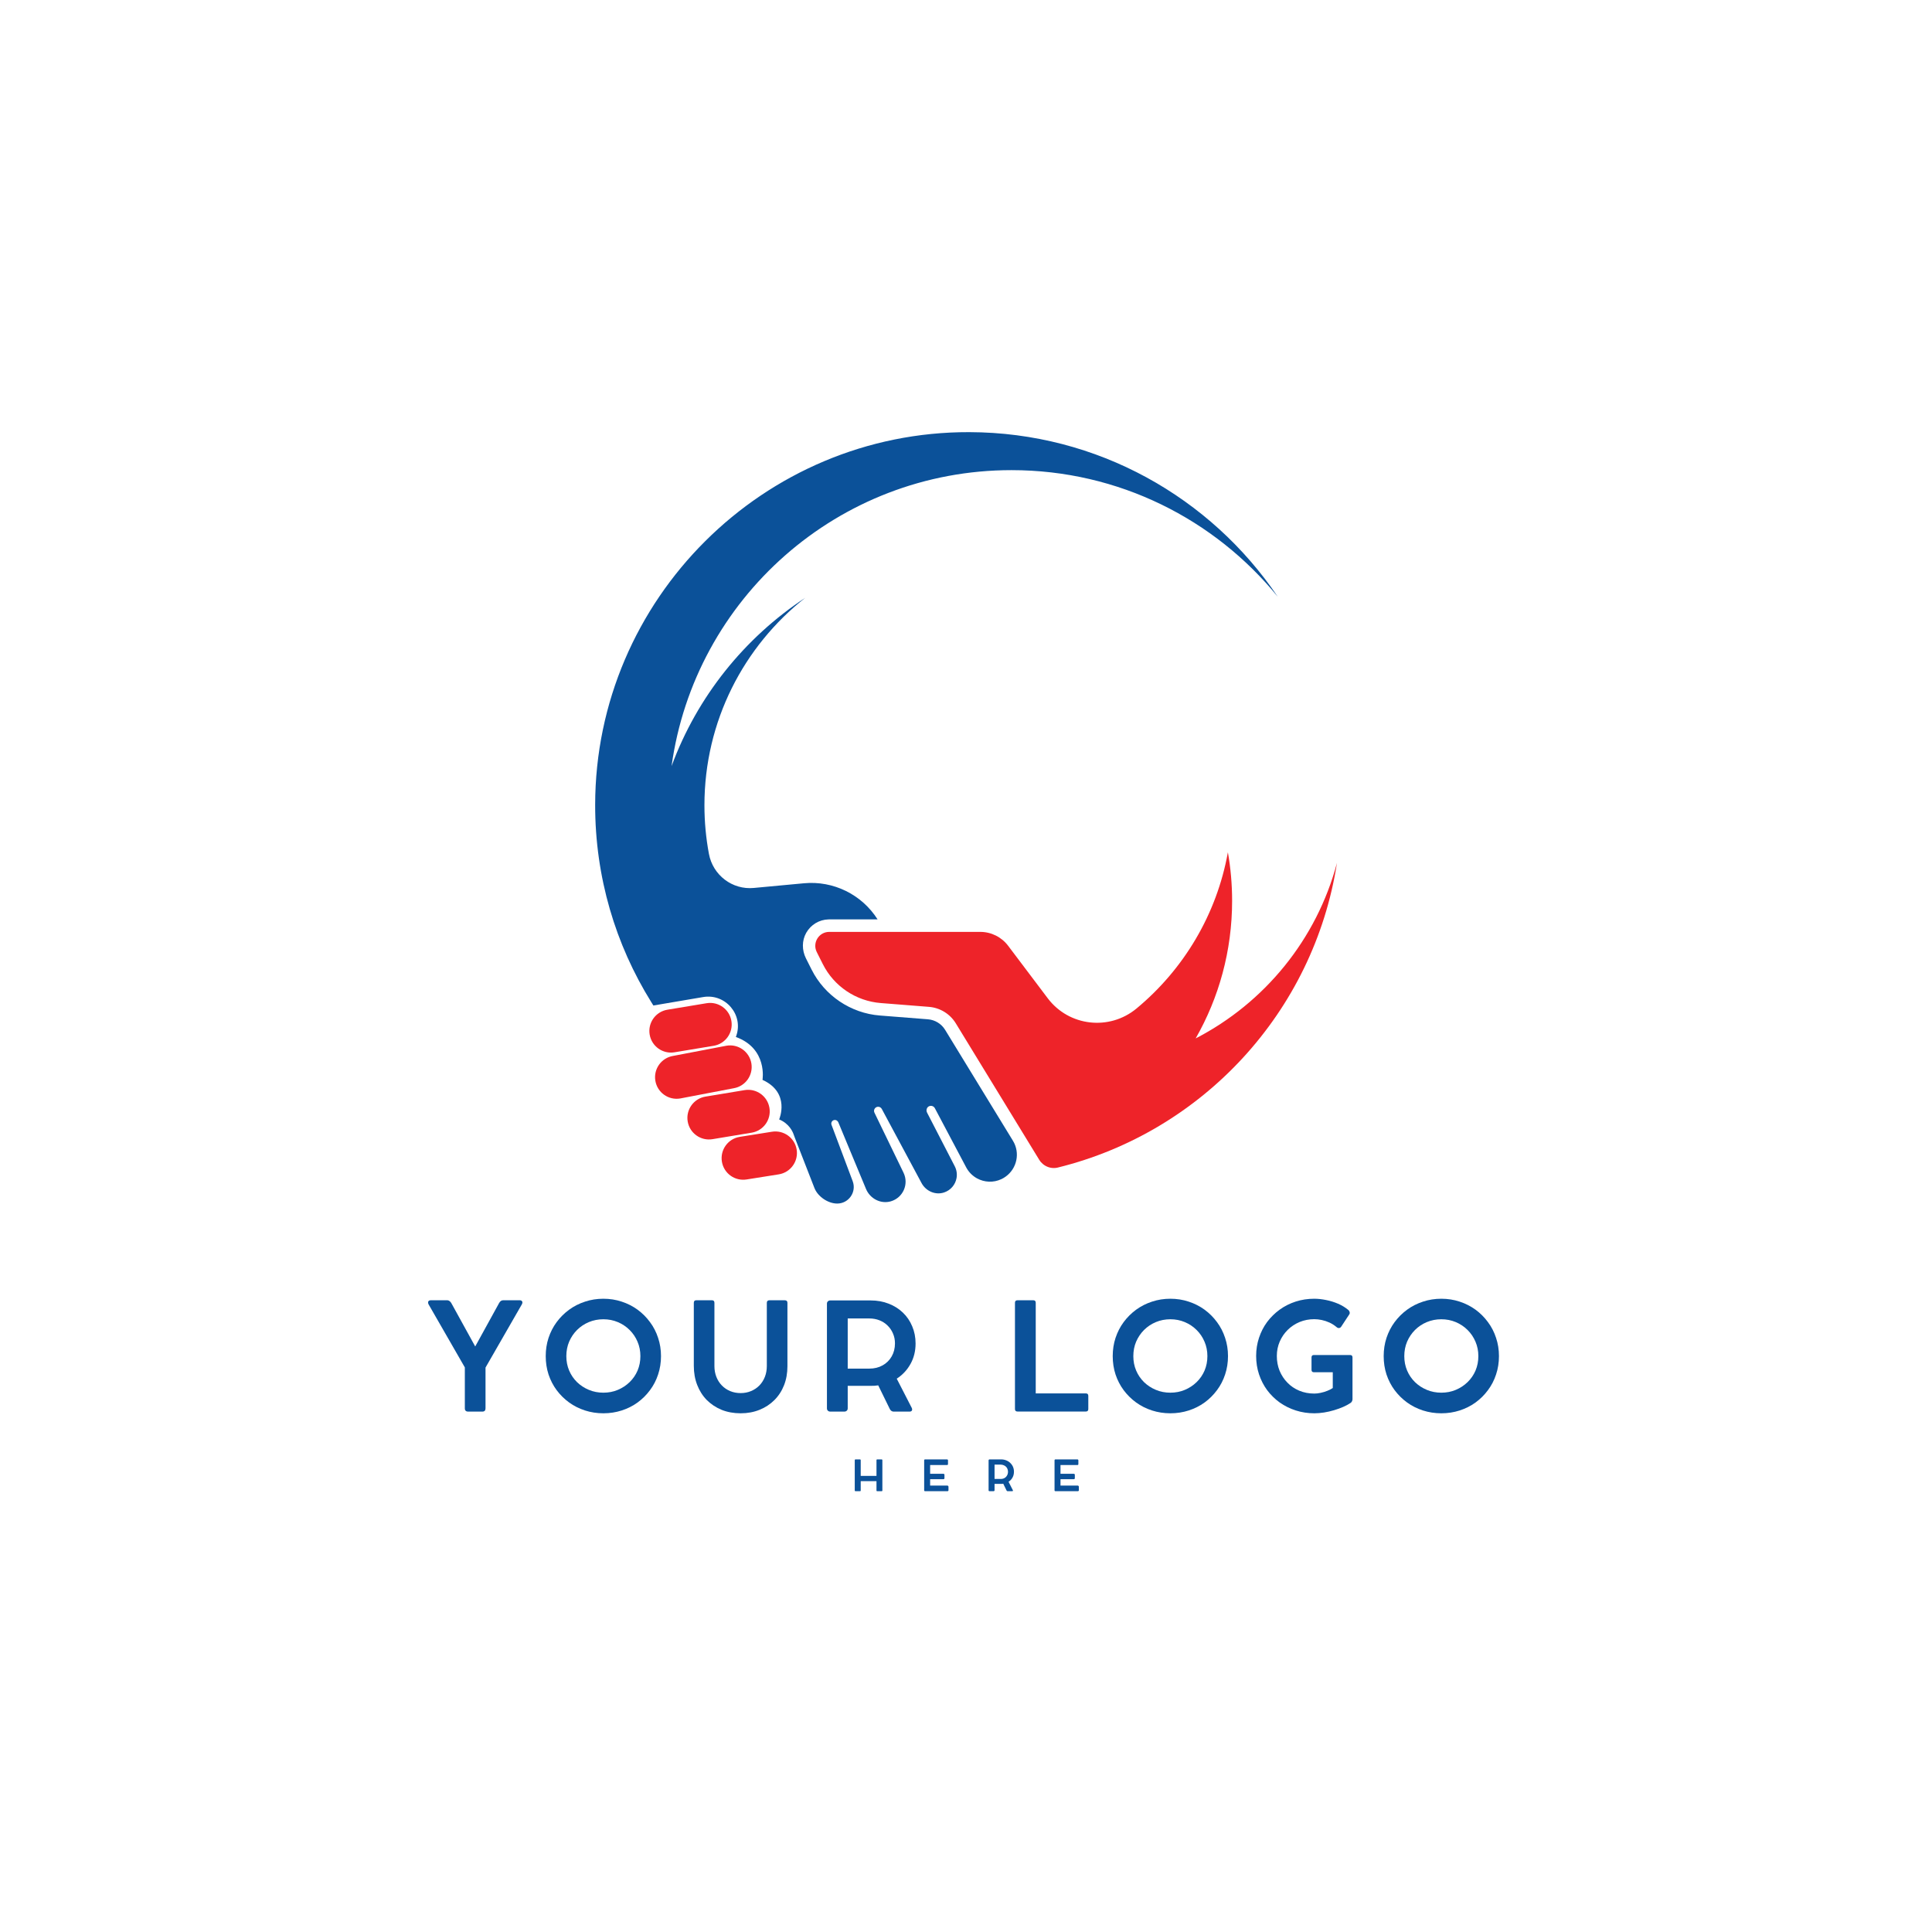 <svg xmlns="http://www.w3.org/2000/svg" xmlns:xlink="http://www.w3.org/1999/xlink" width="500" zoomAndPan="magnify" viewBox="0 0 375 375" height="500" preserveAspectRatio="xMidYMid meet" version="1.0"><defs><g/><clipPath id="5b8034fcda"><path d="M 158 165 L 259.5 165 L 259.5 227 L 158 227 Z M 158 165 " clip-rule="nonzero"/></clipPath><clipPath id="388e505903"><path d="M 115.5 83.762 L 249 83.762 L 249 233.762 L 115.5 233.762 Z M 115.5 83.762 " clip-rule="nonzero"/></clipPath></defs><rect x="-37.5" width="450" fill="#ffffff" y="-37.5" height="450" fill-opacity="1"/><rect x="-37.5" width="450" fill="#ffffff" y="-37.5" height="450" fill-opacity="1"/><g clip-path="url(#5b8034fcda)"><path fill="#ee2329" d="M 232.078 201.555 C 236.582 193.68 239.152 184.562 239.152 174.844 C 239.152 171.633 238.871 168.484 238.332 165.43 C 236.152 177.555 229.707 188.199 220.602 195.746 C 215.332 200.117 207.492 199.23 203.367 193.766 L 195.676 183.57 C 194.395 181.875 192.395 180.879 190.27 180.879 L 160.953 180.879 C 160.945 180.879 160.938 180.879 160.934 180.879 C 158.93 180.895 157.637 183.004 158.535 184.797 L 159.703 187.121 C 161.871 191.441 166.141 194.312 170.961 194.691 L 172.699 194.828 L 180.301 195.43 C 182.453 195.598 184.395 196.789 185.52 198.629 L 188.969 204.27 L 190.898 207.426 L 201.715 225.117 C 201.906 225.434 202.148 225.707 202.422 225.938 C 203.215 226.602 204.289 226.879 205.328 226.621 C 205.336 226.617 205.344 226.617 205.352 226.613 C 233.406 219.691 255.016 196.422 259.504 167.488 C 255.566 182.332 245.449 194.66 232.078 201.555 " fill-opacity="1" fill-rule="nonzero"/></g><g clip-path="url(#388e505903)"><path fill="#0b5199" d="M 183.449 199.895 C 182.73 198.719 181.484 197.953 180.109 197.844 L 170.77 197.109 C 165.141 196.668 160.07 193.258 157.535 188.207 L 156.43 186.008 C 155.645 184.441 155.625 182.57 156.492 181.051 C 157.387 179.48 159 178.512 160.789 178.457 L 160.953 178.453 L 170.34 178.453 C 167.277 173.625 161.762 170.906 156.055 171.441 L 146.301 172.352 C 142.125 172.742 138.371 169.863 137.602 165.738 C 137.031 162.68 136.73 159.527 136.73 156.305 C 136.73 139.961 144.387 125.41 156.301 116.031 C 144.496 123.809 135.309 135.234 130.352 148.703 C 134.816 116.25 162.656 91.254 196.336 91.254 C 217.188 91.254 235.797 100.832 248.012 115.828 C 235.027 96.605 213.062 83.945 188.137 83.879 C 148.234 83.777 115.578 116.289 115.52 156.195 C 115.5 170.242 119.48 183.355 126.383 194.465 C 126.531 194.699 126.672 194.934 126.82 195.168 L 136.488 193.527 C 140.809 192.797 144.363 196.973 142.895 201.098 C 142.852 201.211 142.828 201.273 142.828 201.273 C 149.051 203.539 148 209.602 148 209.602 C 153.496 212.105 151.234 217.281 151.234 217.281 C 153.176 218.082 153.859 219.656 154.035 220.168 C 154.125 220.43 154.223 220.688 154.324 220.949 L 158.082 230.594 C 158.73 232.254 160.715 233.609 162.496 233.609 C 164.742 233.609 166.297 231.363 165.504 229.262 L 163.746 224.578 L 161.398 218.332 C 161.234 217.895 161.535 217.418 162.008 217.383 C 162.32 217.359 162.602 217.562 162.723 217.852 L 165.805 225.277 L 168.09 230.77 C 168.875 232.664 170.949 233.75 172.914 233.176 C 175.273 232.484 176.445 229.848 175.379 227.637 C 175.379 227.637 175.379 227.633 175.379 227.633 L 169.73 215.969 C 169.488 215.469 169.82 214.879 170.375 214.824 C 170.695 214.793 171 214.961 171.152 215.242 L 178.023 228.047 L 178.875 229.637 C 179.715 231.199 181.555 232.016 183.242 231.457 C 184.555 231.023 185.43 229.926 185.66 228.688 C 185.801 227.93 185.703 227.121 185.32 226.375 L 179.941 215.953 C 179.707 215.496 179.879 214.906 180.355 214.711 C 180.777 214.535 181.25 214.715 181.457 215.105 L 187.535 226.586 C 188.027 227.512 188.758 228.23 189.613 228.707 C 191.039 229.496 192.805 229.609 194.383 228.863 C 194.684 228.723 194.965 228.551 195.223 228.359 C 197.379 226.797 198.055 223.785 196.609 221.418 L 183.449 199.895 " fill-opacity="1" fill-rule="nonzero"/></g><path fill="#ee2329" d="M 130.914 204.25 L 138.52 202.988 C 140.801 202.609 142.344 200.453 141.965 198.168 C 141.586 195.887 139.43 194.344 137.148 194.723 L 129.543 195.984 C 127.262 196.363 125.719 198.52 126.098 200.801 C 126.477 203.082 128.633 204.625 130.914 204.25 " fill-opacity="1" fill-rule="nonzero"/><path fill="#ee2329" d="M 145.844 206.414 C 145.465 204.133 143.309 202.59 141.027 202.969 L 130.648 204.953 C 128.367 205.332 126.824 207.488 127.203 209.77 C 127.578 212.051 129.738 213.594 132.02 213.215 L 142.398 211.23 C 144.68 210.852 146.223 208.695 145.844 206.414 " fill-opacity="1" fill-rule="nonzero"/><path fill="#ee2329" d="M 149.348 215.035 C 148.969 212.754 146.812 211.211 144.531 211.59 L 136.926 212.852 C 134.645 213.23 133.102 215.387 133.48 217.668 C 133.859 219.949 136.016 221.492 138.297 221.113 L 145.898 219.852 C 148.184 219.473 149.727 217.316 149.348 215.035 " fill-opacity="1" fill-rule="nonzero"/><path fill="#ee2329" d="M 149.809 219.672 L 143.566 220.668 C 141.285 221.043 139.742 223.203 140.121 225.484 C 140.496 227.766 142.656 229.309 144.938 228.93 L 151.18 227.938 C 153.465 227.559 155.008 225.398 154.629 223.117 C 154.25 220.836 152.094 219.293 149.809 219.672 " fill-opacity="1" fill-rule="nonzero"/><g fill="#0b5199" fill-opacity="1"><g transform="translate(82.755, 273.975)"><g><path d="M 18.125 -21.594 C 18.344 -21.594 18.492 -21.523 18.578 -21.391 C 18.672 -21.266 18.664 -21.082 18.562 -20.844 L 11.484 -8.531 L 11.484 -0.625 C 11.484 -0.195 11.281 0.016 10.875 0.016 L 8.125 0.016 C 7.688 0.016 7.469 -0.195 7.469 -0.625 L 7.469 -8.562 L 0.406 -20.844 C 0.312 -21.094 0.312 -21.281 0.406 -21.406 C 0.5 -21.531 0.648 -21.594 0.859 -21.594 L 4.094 -21.594 C 4.227 -21.594 4.363 -21.539 4.5 -21.438 C 4.645 -21.332 4.758 -21.203 4.844 -21.047 L 9.484 -12.625 L 14.125 -21.062 C 14.32 -21.414 14.582 -21.594 14.906 -21.594 Z M 18.125 -21.594 "/></g></g></g><g fill="#0b5199" fill-opacity="1"><g transform="translate(104.644, 273.975)"><g><path d="M 1.281 -10.75 C 1.281 -12 1.461 -13.18 1.828 -14.297 C 2.203 -15.422 2.727 -16.441 3.406 -17.359 C 4.094 -18.285 4.898 -19.086 5.828 -19.766 C 6.754 -20.441 7.781 -20.961 8.906 -21.328 C 10.031 -21.703 11.219 -21.891 12.469 -21.891 C 13.719 -21.891 14.906 -21.703 16.031 -21.328 C 17.156 -20.961 18.18 -20.441 19.109 -19.766 C 20.035 -19.086 20.836 -18.285 21.516 -17.359 C 22.203 -16.441 22.727 -15.422 23.094 -14.297 C 23.469 -13.18 23.656 -12 23.656 -10.75 C 23.656 -9.5 23.469 -8.312 23.094 -7.188 C 22.727 -6.07 22.203 -5.055 21.516 -4.141 C 20.836 -3.223 20.035 -2.426 19.109 -1.75 C 18.18 -1.082 17.156 -0.566 16.031 -0.203 C 14.906 0.16 13.719 0.344 12.469 0.344 C 11.219 0.344 10.031 0.16 8.906 -0.203 C 7.781 -0.566 6.754 -1.082 5.828 -1.75 C 4.898 -2.426 4.094 -3.223 3.406 -4.141 C 2.727 -5.055 2.203 -6.07 1.828 -7.188 C 1.461 -8.312 1.281 -9.5 1.281 -10.75 Z M 5.281 -10.75 C 5.281 -9.75 5.461 -8.816 5.828 -7.953 C 6.191 -7.098 6.703 -6.348 7.359 -5.703 C 8.016 -5.066 8.781 -4.566 9.656 -4.203 C 10.531 -3.836 11.469 -3.656 12.469 -3.656 C 13.477 -3.656 14.414 -3.836 15.281 -4.203 C 16.145 -4.566 16.906 -5.066 17.562 -5.703 C 18.227 -6.348 18.742 -7.098 19.109 -7.953 C 19.473 -8.816 19.656 -9.75 19.656 -10.75 C 19.656 -11.758 19.469 -12.695 19.094 -13.562 C 18.727 -14.426 18.219 -15.18 17.562 -15.828 C 16.906 -16.484 16.141 -16.992 15.266 -17.359 C 14.398 -17.723 13.469 -17.906 12.469 -17.906 C 11.469 -17.906 10.531 -17.723 9.656 -17.359 C 8.781 -16.992 8.016 -16.484 7.359 -15.828 C 6.711 -15.18 6.203 -14.426 5.828 -13.562 C 5.461 -12.695 5.281 -11.758 5.281 -10.75 Z M 5.281 -10.75 "/></g></g></g><g fill="#0b5199" fill-opacity="1"><g transform="translate(132.481, 273.975)"><g><path d="M 6.188 -21.094 L 6.188 -8.828 C 6.188 -8.078 6.312 -7.379 6.562 -6.734 C 6.812 -6.098 7.164 -5.539 7.625 -5.062 C 8.082 -4.594 8.617 -4.227 9.234 -3.969 C 9.859 -3.707 10.539 -3.578 11.281 -3.578 C 12.008 -3.578 12.68 -3.707 13.297 -3.969 C 13.922 -4.227 14.461 -4.594 14.922 -5.062 C 15.379 -5.539 15.734 -6.098 15.984 -6.734 C 16.234 -7.379 16.359 -8.078 16.359 -8.828 L 16.359 -21.094 C 16.359 -21.426 16.531 -21.594 16.875 -21.594 L 19.828 -21.594 C 20.18 -21.594 20.359 -21.426 20.359 -21.094 L 20.359 -8.812 C 20.359 -7.457 20.141 -6.223 19.703 -5.109 C 19.266 -3.992 18.641 -3.031 17.828 -2.219 C 17.016 -1.406 16.051 -0.773 14.938 -0.328 C 13.832 0.117 12.613 0.344 11.281 0.344 C 9.926 0.344 8.691 0.117 7.578 -0.328 C 6.473 -0.785 5.516 -1.422 4.703 -2.234 C 3.898 -3.055 3.281 -4.031 2.844 -5.156 C 2.406 -6.281 2.188 -7.52 2.188 -8.875 L 2.188 -21.094 C 2.188 -21.426 2.344 -21.594 2.656 -21.594 L 5.719 -21.594 C 6.031 -21.594 6.188 -21.426 6.188 -21.094 Z M 6.188 -21.094 "/></g></g></g><g fill="#0b5199" fill-opacity="1"><g transform="translate(157.947, 273.975)"><g><path d="M 16.109 -6.375 L 19.016 -0.719 C 19.117 -0.508 19.129 -0.332 19.047 -0.188 C 18.973 -0.051 18.82 0.016 18.594 0.016 L 15.469 0.016 C 15.344 0.016 15.207 -0.031 15.062 -0.125 C 14.926 -0.227 14.82 -0.359 14.75 -0.516 L 12.516 -5.078 C 12.285 -5.047 12.047 -5.02 11.797 -5 C 11.547 -4.988 11.297 -4.984 11.047 -4.984 L 6.594 -4.984 L 6.594 -0.609 C 6.594 -0.422 6.531 -0.27 6.406 -0.156 C 6.281 -0.039 6.125 0.016 5.938 0.016 L 3.203 0.016 C 3.023 0.016 2.875 -0.039 2.75 -0.156 C 2.625 -0.27 2.562 -0.422 2.562 -0.609 L 2.562 -20.953 C 2.562 -21.129 2.625 -21.273 2.75 -21.391 C 2.875 -21.504 3.023 -21.562 3.203 -21.562 L 3.922 -21.562 C 4.336 -21.562 4.742 -21.562 5.141 -21.562 C 5.547 -21.562 5.832 -21.562 6 -21.562 L 11.047 -21.562 C 12.316 -21.562 13.477 -21.352 14.531 -20.938 C 15.594 -20.531 16.516 -19.953 17.297 -19.203 C 18.078 -18.461 18.68 -17.578 19.109 -16.547 C 19.547 -15.523 19.766 -14.41 19.766 -13.203 C 19.766 -11.734 19.438 -10.41 18.781 -9.234 C 18.125 -8.055 17.234 -7.102 16.109 -6.375 Z M 10.797 -8.328 C 11.754 -8.328 12.609 -8.535 13.359 -8.953 C 14.109 -9.367 14.695 -9.945 15.125 -10.688 C 15.551 -11.426 15.766 -12.273 15.766 -13.234 C 15.766 -13.93 15.633 -14.57 15.375 -15.156 C 15.125 -15.75 14.773 -16.258 14.328 -16.688 C 13.891 -17.125 13.367 -17.461 12.766 -17.703 C 12.16 -17.941 11.504 -18.062 10.797 -18.062 L 6.594 -18.062 L 6.594 -8.328 Z M 10.797 -8.328 "/></g></g></g><g fill="#0b5199" fill-opacity="1"><g transform="translate(182.391, 273.975)"><g/></g></g><g fill="#0b5199" fill-opacity="1"><g transform="translate(194.442, 273.975)"><g><path d="M 16.328 -3.516 C 16.641 -3.516 16.797 -3.352 16.797 -3.031 L 16.797 -0.484 C 16.797 -0.16 16.641 0 16.328 0 L 3.047 0 C 2.723 0 2.562 -0.16 2.562 -0.484 L 2.562 -21.109 C 2.562 -21.43 2.723 -21.594 3.047 -21.594 L 6.125 -21.594 C 6.438 -21.594 6.594 -21.43 6.594 -21.109 L 6.594 -3.516 Z M 16.328 -3.516 "/></g></g></g><g fill="#0b5199" fill-opacity="1"><g transform="translate(214.698, 273.975)"><g><path d="M 1.281 -10.75 C 1.281 -12 1.461 -13.18 1.828 -14.297 C 2.203 -15.422 2.727 -16.441 3.406 -17.359 C 4.094 -18.285 4.898 -19.086 5.828 -19.766 C 6.754 -20.441 7.781 -20.961 8.906 -21.328 C 10.031 -21.703 11.219 -21.891 12.469 -21.891 C 13.719 -21.891 14.906 -21.703 16.031 -21.328 C 17.156 -20.961 18.18 -20.441 19.109 -19.766 C 20.035 -19.086 20.836 -18.285 21.516 -17.359 C 22.203 -16.441 22.727 -15.422 23.094 -14.297 C 23.469 -13.18 23.656 -12 23.656 -10.75 C 23.656 -9.5 23.469 -8.312 23.094 -7.188 C 22.727 -6.07 22.203 -5.055 21.516 -4.141 C 20.836 -3.223 20.035 -2.426 19.109 -1.75 C 18.18 -1.082 17.156 -0.566 16.031 -0.203 C 14.906 0.16 13.719 0.344 12.469 0.344 C 11.219 0.344 10.031 0.16 8.906 -0.203 C 7.781 -0.566 6.754 -1.082 5.828 -1.75 C 4.898 -2.426 4.094 -3.223 3.406 -4.141 C 2.727 -5.055 2.203 -6.07 1.828 -7.188 C 1.461 -8.312 1.281 -9.5 1.281 -10.75 Z M 5.281 -10.75 C 5.281 -9.75 5.461 -8.816 5.828 -7.953 C 6.191 -7.098 6.703 -6.348 7.359 -5.703 C 8.016 -5.066 8.781 -4.566 9.656 -4.203 C 10.531 -3.836 11.469 -3.656 12.469 -3.656 C 13.477 -3.656 14.414 -3.836 15.281 -4.203 C 16.145 -4.566 16.906 -5.066 17.562 -5.703 C 18.227 -6.348 18.742 -7.098 19.109 -7.953 C 19.473 -8.816 19.656 -9.75 19.656 -10.75 C 19.656 -11.758 19.469 -12.695 19.094 -13.562 C 18.727 -14.426 18.219 -15.18 17.562 -15.828 C 16.906 -16.484 16.141 -16.992 15.266 -17.359 C 14.398 -17.723 13.469 -17.906 12.469 -17.906 C 11.469 -17.906 10.531 -17.723 9.656 -17.359 C 8.781 -16.992 8.016 -16.484 7.359 -15.828 C 6.711 -15.18 6.203 -14.426 5.828 -13.562 C 5.461 -12.695 5.281 -11.758 5.281 -10.75 Z M 5.281 -10.75 "/></g></g></g><g fill="#0b5199" fill-opacity="1"><g transform="translate(242.535, 273.975)"><g><path d="M 19.516 -10.969 C 19.828 -10.969 19.984 -10.812 19.984 -10.5 L 19.984 -2.391 C 19.984 -2.266 19.953 -2.133 19.891 -2 C 19.828 -1.863 19.742 -1.758 19.641 -1.688 C 19.223 -1.406 18.734 -1.141 18.172 -0.891 C 17.617 -0.648 17.023 -0.438 16.391 -0.25 C 15.766 -0.062 15.125 0.082 14.469 0.188 C 13.812 0.289 13.18 0.344 12.578 0.344 C 11.316 0.344 10.117 0.16 8.984 -0.203 C 7.848 -0.566 6.805 -1.082 5.859 -1.75 C 4.922 -2.426 4.109 -3.223 3.422 -4.141 C 2.742 -5.066 2.219 -6.086 1.844 -7.203 C 1.469 -8.328 1.281 -9.52 1.281 -10.781 C 1.281 -12.031 1.469 -13.211 1.844 -14.328 C 2.219 -15.453 2.742 -16.473 3.422 -17.391 C 4.109 -18.305 4.922 -19.102 5.859 -19.781 C 6.797 -20.457 7.832 -20.977 8.969 -21.344 C 10.102 -21.707 11.301 -21.891 12.562 -21.891 C 13.289 -21.891 14.055 -21.805 14.859 -21.641 C 15.66 -21.484 16.438 -21.242 17.188 -20.922 C 17.938 -20.598 18.609 -20.188 19.203 -19.688 C 19.328 -19.57 19.406 -19.43 19.438 -19.266 C 19.469 -19.109 19.438 -18.961 19.344 -18.828 L 17.781 -16.453 C 17.676 -16.305 17.539 -16.223 17.375 -16.203 C 17.207 -16.191 17.051 -16.25 16.906 -16.375 C 16.477 -16.738 16.016 -17.035 15.516 -17.266 C 15.016 -17.492 14.508 -17.66 14 -17.766 C 13.5 -17.867 13.023 -17.922 12.578 -17.922 C 11.555 -17.922 10.602 -17.738 9.719 -17.375 C 8.844 -17.008 8.07 -16.5 7.406 -15.844 C 6.75 -15.195 6.234 -14.441 5.859 -13.578 C 5.484 -12.711 5.297 -11.781 5.297 -10.781 C 5.297 -9.758 5.473 -8.805 5.828 -7.922 C 6.191 -7.047 6.695 -6.273 7.344 -5.609 C 7.988 -4.941 8.754 -4.422 9.641 -4.047 C 10.535 -3.672 11.516 -3.484 12.578 -3.484 C 12.953 -3.484 13.359 -3.531 13.797 -3.625 C 14.242 -3.719 14.676 -3.848 15.094 -4.016 C 15.52 -4.18 15.875 -4.363 16.156 -4.562 L 16.156 -7.625 L 12.484 -7.625 C 12.18 -7.625 12.031 -7.781 12.031 -8.094 L 12.031 -10.5 C 12.031 -10.812 12.18 -10.969 12.484 -10.969 Z M 19.516 -10.969 "/></g></g></g><g fill="#0b5199" fill-opacity="1"><g transform="translate(267.291, 273.975)"><g><path d="M 1.281 -10.75 C 1.281 -12 1.461 -13.18 1.828 -14.297 C 2.203 -15.422 2.727 -16.441 3.406 -17.359 C 4.094 -18.285 4.898 -19.086 5.828 -19.766 C 6.754 -20.441 7.781 -20.961 8.906 -21.328 C 10.031 -21.703 11.219 -21.891 12.469 -21.891 C 13.719 -21.891 14.906 -21.703 16.031 -21.328 C 17.156 -20.961 18.18 -20.441 19.109 -19.766 C 20.035 -19.086 20.836 -18.285 21.516 -17.359 C 22.203 -16.441 22.727 -15.422 23.094 -14.297 C 23.469 -13.18 23.656 -12 23.656 -10.75 C 23.656 -9.5 23.469 -8.312 23.094 -7.188 C 22.727 -6.07 22.203 -5.055 21.516 -4.141 C 20.836 -3.223 20.035 -2.426 19.109 -1.75 C 18.18 -1.082 17.156 -0.566 16.031 -0.203 C 14.906 0.16 13.719 0.344 12.469 0.344 C 11.219 0.344 10.031 0.16 8.906 -0.203 C 7.781 -0.566 6.754 -1.082 5.828 -1.75 C 4.898 -2.426 4.094 -3.223 3.406 -4.141 C 2.727 -5.055 2.203 -6.07 1.828 -7.188 C 1.461 -8.312 1.281 -9.5 1.281 -10.75 Z M 5.281 -10.75 C 5.281 -9.75 5.461 -8.816 5.828 -7.953 C 6.191 -7.098 6.703 -6.348 7.359 -5.703 C 8.016 -5.066 8.781 -4.566 9.656 -4.203 C 10.531 -3.836 11.469 -3.656 12.469 -3.656 C 13.477 -3.656 14.414 -3.836 15.281 -4.203 C 16.145 -4.566 16.906 -5.066 17.562 -5.703 C 18.227 -6.348 18.742 -7.098 19.109 -7.953 C 19.473 -8.816 19.656 -9.75 19.656 -10.75 C 19.656 -11.758 19.469 -12.695 19.094 -13.562 C 18.727 -14.426 18.219 -15.18 17.562 -15.828 C 16.906 -16.484 16.141 -16.992 15.266 -17.359 C 14.398 -17.723 13.469 -17.906 12.469 -17.906 C 11.469 -17.906 10.531 -17.723 9.656 -17.359 C 8.781 -16.992 8.016 -16.484 7.359 -15.828 C 6.711 -15.18 6.203 -14.426 5.828 -13.562 C 5.461 -12.695 5.281 -11.758 5.281 -10.75 Z M 5.281 -10.75 "/></g></g></g><g fill="#0b5199" fill-opacity="1"><g transform="translate(165.173, 289.439)"><g><path d="M 5.953 -6.172 C 6.047 -6.172 6.094 -6.125 6.094 -6.031 L 6.094 -0.125 C 6.094 -0.039 6.047 0 5.953 0 L 5.078 0 C 4.992 0 4.953 -0.039 4.953 -0.125 L 4.953 -1.953 L 1.891 -1.953 L 1.891 -0.125 C 1.891 -0.039 1.844 0 1.75 0 L 0.875 0 C 0.781 0 0.734 -0.039 0.734 -0.125 L 0.734 -6.031 C 0.734 -6.125 0.781 -6.172 0.875 -6.172 L 1.75 -6.172 C 1.844 -6.172 1.891 -6.125 1.891 -6.031 L 1.891 -2.969 L 4.953 -2.969 L 4.953 -6.031 C 4.953 -6.125 4.992 -6.172 5.078 -6.172 Z M 5.953 -6.172 "/></g></g></g><g fill="#0b5199" fill-opacity="1"><g transform="translate(178.647, 289.439)"><g><path d="M 5.203 -1.094 C 5.273 -1.094 5.332 -1.07 5.375 -1.031 C 5.426 -0.988 5.453 -0.93 5.453 -0.859 L 5.453 -0.172 C 5.453 -0.117 5.43 -0.078 5.391 -0.047 C 5.359 -0.016 5.316 0 5.266 0 L 0.922 0 C 0.797 0 0.734 -0.055 0.734 -0.172 L 0.734 -5.984 C 0.734 -6.109 0.797 -6.172 0.922 -6.172 L 5.172 -6.172 C 5.234 -6.172 5.281 -6.148 5.312 -6.109 C 5.344 -6.078 5.359 -6.035 5.359 -5.984 L 5.359 -5.266 C 5.359 -5.141 5.297 -5.078 5.172 -5.078 L 1.891 -5.078 L 1.891 -3.375 L 4.453 -3.375 C 4.523 -3.375 4.578 -3.359 4.609 -3.328 C 4.648 -3.297 4.672 -3.25 4.672 -3.188 L 4.672 -2.516 C 4.672 -2.453 4.648 -2.406 4.609 -2.375 C 4.578 -2.344 4.523 -2.328 4.453 -2.328 L 1.891 -2.328 L 1.891 -1.094 Z M 5.203 -1.094 "/></g></g></g><g fill="#0b5199" fill-opacity="1"><g transform="translate(191.151, 289.439)"><g><path d="M 4.609 -1.828 L 5.438 -0.203 C 5.469 -0.148 5.473 -0.102 5.453 -0.062 C 5.43 -0.02 5.383 0 5.312 0 L 4.422 0 C 4.391 0 4.352 -0.008 4.312 -0.031 C 4.27 -0.062 4.238 -0.098 4.219 -0.141 L 3.578 -1.453 C 3.516 -1.441 3.445 -1.43 3.375 -1.422 C 3.301 -1.422 3.227 -1.422 3.156 -1.422 L 1.891 -1.422 L 1.891 -0.172 C 1.891 -0.117 1.867 -0.078 1.828 -0.047 C 1.797 -0.016 1.754 0 1.703 0 L 0.922 0 C 0.867 0 0.82 -0.016 0.781 -0.047 C 0.75 -0.078 0.734 -0.117 0.734 -0.172 L 0.734 -5.984 C 0.734 -6.035 0.75 -6.078 0.781 -6.109 C 0.82 -6.148 0.867 -6.172 0.922 -6.172 L 1.125 -6.172 C 1.238 -6.172 1.352 -6.172 1.469 -6.172 C 1.582 -6.172 1.664 -6.172 1.719 -6.172 L 3.156 -6.172 C 3.52 -6.172 3.852 -6.109 4.156 -5.984 C 4.457 -5.867 4.719 -5.703 4.938 -5.484 C 5.164 -5.273 5.344 -5.023 5.469 -4.734 C 5.594 -4.441 5.656 -4.125 5.656 -3.781 C 5.656 -3.352 5.562 -2.973 5.375 -2.641 C 5.188 -2.305 4.93 -2.035 4.609 -1.828 Z M 3.078 -2.375 C 3.359 -2.375 3.602 -2.43 3.812 -2.547 C 4.031 -2.672 4.195 -2.836 4.312 -3.047 C 4.438 -3.266 4.5 -3.508 4.5 -3.781 C 4.5 -3.977 4.461 -4.16 4.391 -4.328 C 4.328 -4.504 4.227 -4.648 4.094 -4.766 C 3.969 -4.891 3.816 -4.984 3.641 -5.047 C 3.473 -5.117 3.285 -5.156 3.078 -5.156 L 1.891 -5.156 L 1.891 -2.375 Z M 3.078 -2.375 "/></g></g></g><g fill="#0b5199" fill-opacity="1"><g transform="translate(203.952, 289.439)"><g><path d="M 5.203 -1.094 C 5.273 -1.094 5.332 -1.07 5.375 -1.031 C 5.426 -0.988 5.453 -0.93 5.453 -0.859 L 5.453 -0.172 C 5.453 -0.117 5.43 -0.078 5.391 -0.047 C 5.359 -0.016 5.316 0 5.266 0 L 0.922 0 C 0.797 0 0.734 -0.055 0.734 -0.172 L 0.734 -5.984 C 0.734 -6.109 0.797 -6.172 0.922 -6.172 L 5.172 -6.172 C 5.234 -6.172 5.281 -6.148 5.312 -6.109 C 5.344 -6.078 5.359 -6.035 5.359 -5.984 L 5.359 -5.266 C 5.359 -5.141 5.297 -5.078 5.172 -5.078 L 1.891 -5.078 L 1.891 -3.375 L 4.453 -3.375 C 4.523 -3.375 4.578 -3.359 4.609 -3.328 C 4.648 -3.297 4.672 -3.25 4.672 -3.188 L 4.672 -2.516 C 4.672 -2.453 4.648 -2.406 4.609 -2.375 C 4.578 -2.344 4.523 -2.328 4.453 -2.328 L 1.891 -2.328 L 1.891 -1.094 Z M 5.203 -1.094 "/></g></g></g></svg>